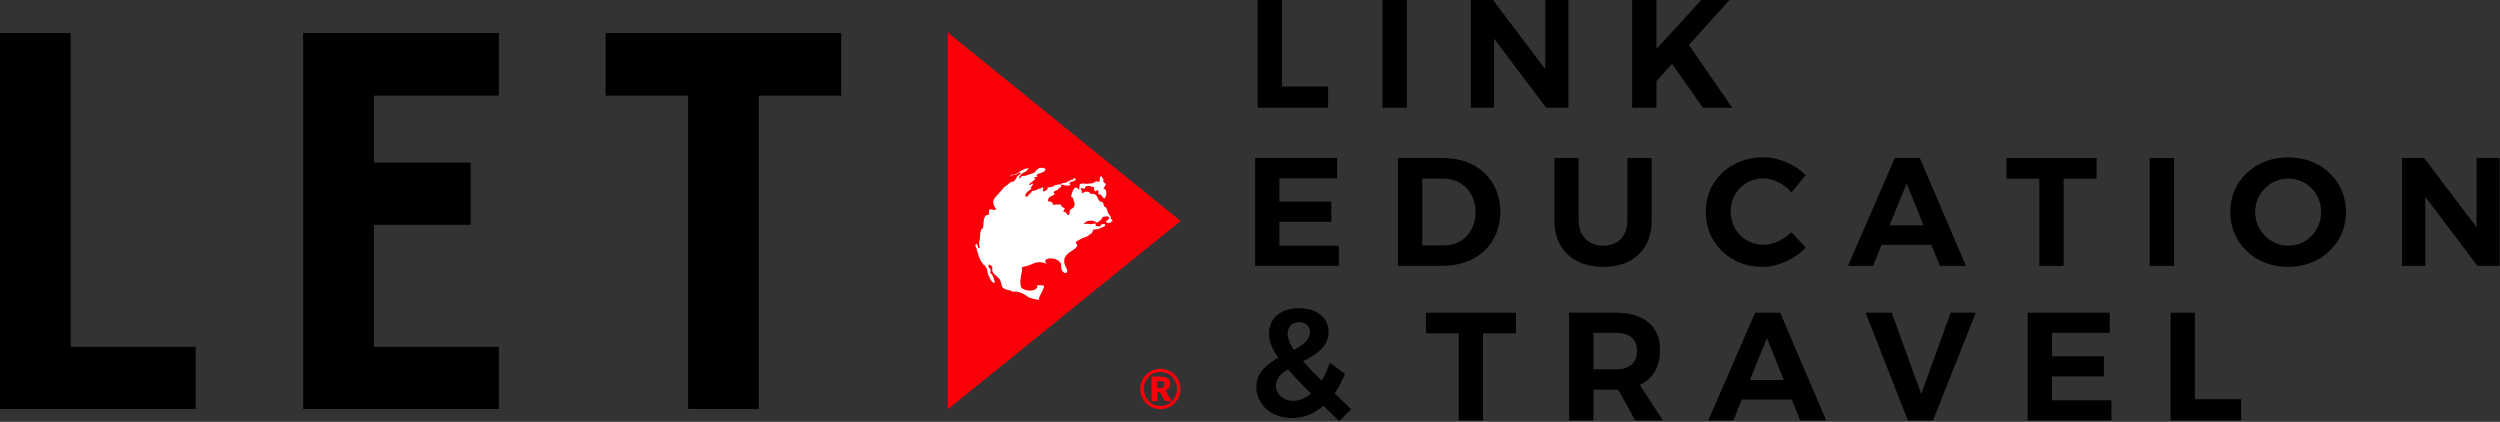 <svg xmlns="http://www.w3.org/2000/svg" width="1132" height="191" viewBox="0 0 1132 191" fill="none"><rect x="0" y="0" width="1132" height="191" fill="#333333" stroke="none"/><path d="M32 14.93H0V185.17H88.6V157.03H32V14.93Z" fill="black"></path><path d="M137.29 185.17H225.88V157.03H169.28V101.77H213.1V73.63H169.28V43.31H225.88V14.93H137.29V185.17Z" fill="black"></path><path d="M274.25 14.93V43.31H311.58V185.17H343.57V43.31H380.9V14.93H274.25Z" fill="black"></path><path d="M525.42 166.99C526.26 166.99 527.07 167.1 527.85 167.32C528.63 167.54 529.36 167.84 530.03 168.24C530.71 168.64 531.33 169.12 531.88 169.67C532.44 170.23 532.92 170.85 533.31 171.52C533.71 172.2 534.01 172.93 534.23 173.71C534.45 174.49 534.56 175.3 534.56 176.14C534.56 176.98 534.45 177.78 534.23 178.56C534.01 179.34 533.7 180.07 533.31 180.74C532.92 181.41 532.44 182.03 531.88 182.58C531.32 183.14 530.71 183.61 530.03 184.01C529.35 184.41 528.63 184.71 527.85 184.93C527.07 185.15 526.26 185.26 525.42 185.26C524.58 185.26 523.77 185.15 522.99 184.93C522.21 184.71 521.49 184.4 520.82 184.01C520.14 183.61 519.53 183.14 518.97 182.58C518.41 182.02 517.93 181.41 517.54 180.74C517.15 180.07 516.84 179.34 516.62 178.56C516.4 177.79 516.29 176.98 516.29 176.13C516.29 175.28 516.4 174.48 516.62 173.7C516.84 172.92 517.15 172.19 517.54 171.51C517.94 170.83 518.41 170.22 518.97 169.66C519.53 169.1 520.14 168.63 520.82 168.23C521.49 167.84 522.22 167.53 522.99 167.31C523.76 167.09 524.57 166.98 525.42 166.98M525.42 183.8C526.12 183.8 526.8 183.71 527.44 183.53C528.08 183.35 528.68 183.09 529.24 182.76C529.8 182.43 530.3 182.04 530.76 181.57C531.22 181.11 531.61 180.59 531.93 180.02C532.25 179.45 532.5 178.84 532.68 178.19C532.86 177.54 532.95 176.85 532.95 176.13C532.95 175.41 532.86 174.72 532.68 174.06C532.5 173.4 532.25 172.78 531.93 172.21C531.61 171.64 531.22 171.12 530.76 170.65C530.3 170.18 529.79 169.78 529.24 169.45C528.68 169.12 528.08 168.86 527.44 168.68C526.8 168.5 526.12 168.41 525.42 168.41C524.72 168.41 524.05 168.5 523.41 168.68C522.78 168.86 522.18 169.12 521.63 169.45C521.08 169.79 520.57 170.18 520.13 170.65C519.68 171.12 519.29 171.64 518.97 172.21C518.65 172.78 518.4 173.4 518.23 174.06C518.06 174.72 517.97 175.41 517.97 176.13C517.97 177.2 518.16 178.21 518.55 179.14C518.93 180.07 519.46 180.89 520.13 181.57C520.8 182.26 521.59 182.8 522.49 183.2C523.4 183.59 524.38 183.8 525.43 183.8M525.38 170.54C526.92 170.54 528.05 170.82 528.77 171.37C529.49 171.92 529.85 172.72 529.85 173.75C529.85 174.49 529.66 175.13 529.28 175.68C528.9 176.23 528.31 176.63 527.51 176.88C527.69 177 527.85 177.13 527.97 177.29C528.1 177.45 528.22 177.64 528.34 177.85L530.58 181.65H528.04C527.67 181.65 527.41 181.52 527.26 181.24L525.48 177.98C525.4 177.86 525.3 177.78 525.2 177.71C525.1 177.65 524.94 177.62 524.74 177.62H524.06V181.64H521.4V170.53H525.39L525.38 170.54ZM525.14 175.73C525.57 175.73 525.92 175.7 526.18 175.62C526.45 175.55 526.66 175.44 526.81 175.3C526.96 175.16 527.07 174.99 527.13 174.78C527.19 174.57 527.22 174.34 527.22 174.08C527.22 173.82 527.2 173.6 527.14 173.4C527.09 173.2 527 173.05 526.86 172.92C526.72 172.79 526.54 172.7 526.3 172.63C526.06 172.57 525.75 172.54 525.37 172.54H524.04V175.72H525.13L525.14 175.73Z" fill="#FB0009"></path><path d="M429.25 14.82V185.28L534.57 100.05L429.25 14.82Z" fill="#FB0009"></path><path d="M500.53 100.53C500.98 100.13 502.37 99.05 502.26 98.6C501.99 97.49 499.86 98.2 499.16 98.25C499.16 98.85 498.78 99.36 498.27 99.78C497.72 100.24 497.02 100.6 496.48 100.84C495.24 99.3 491.35 99.72 490.67 101.55C491.92 101.03 493.08 101.54 494.28 101.5C495.05 101.47 496.58 100.51 496.07 102.25C497.05 102.34 498.4 103.1 498.6 101.66C499.42 101.49 500.48 101.06 500.48 102.23C499.04 103.04 496.89 104.1 495.14 103.88C494.69 104.56 494.67 105.88 493.68 105.92C492.87 106.85 491.96 107.18 490.69 107.62C489.34 108.08 488.51 108.79 487.33 109.42C487.25 109.63 487.18 109.84 487.11 110.04C489.28 111.7 485.25 113.45 484.19 114.3C482.18 115.92 481.42 117.24 482.12 119.86C482.32 120.6 483.43 122.02 483.24 122.75C482.84 124.34 481.51 123.41 480.94 122.57C480.18 121.46 480.84 120.34 480.34 119.25C479.94 118.36 478.5 117.5 477.68 117.26C476.4 116.89 472.92 116.63 473.31 118.73C473.75 118.96 473.8 119.2 474.04 119.44C471.57 118.62 469.99 118.29 467.58 119.46C466.55 119.97 465.58 120.24 464.53 120.57C464.09 120.7 463.35 120.6 463.01 120.95C462.31 121.67 462.92 121.84 462.8 122.45C462.44 124.29 461.48 128.2 462.38 130.02C463.16 131.6 467.29 132.05 468.75 131.04C469.45 130.56 470.03 129.96 469.48 129.15C470.56 129.22 471.68 128.93 472.67 129.41C473.18 129.66 471.23 133.21 471.07 133.56C470.82 134.11 470.37 134.91 470.49 135.53C470.51 135.64 470.54 135.71 470.58 135.76C469.14 135.79 465.59 134.71 465.13 134.24C463.92 133 460.2 131.49 458.48 132.17C457.72 131.11 455.14 131.4 454.19 130.35C453.26 129.33 453.45 128.05 452.94 126.98C452.03 125.03 448.91 124.12 449.31 121.83C449.4 121.39 449.31 120.94 449.2 120.54C448.76 120.29 448.38 120.06 447.96 119.75C447.15 120.38 447.74 121.42 448.45 121.8C448.79 122.71 447.86 123.87 449.11 124.15C449.42 124.72 450.72 127.36 450.32 128.27L450.26 128.41C450.26 128.41 450.29 128.31 450.31 128.27C450.28 128.26 449.76 127.96 448.93 127.35C448.51 126.49 448.09 125.64 447.64 124.8C446.97 123.55 447.31 121.52 446.09 120.76C446.04 120.61 446.13 120.47 446.07 120.32C445.81 120.13 445.91 120.25 445.77 119.97C445.62 119.9 445.49 119.95 445.33 119.89C444.55 118.66 443.82 117.96 443.39 116.5C443 115.15 442.31 113.69 442.17 112.33C441.67 111.89 441.31 110.81 442.13 110.35C442.6 110.86 442.87 111.66 442.89 112.32C444.17 112.31 443.4 111.28 443.35 110.7C443.26 109.71 443.4 109.47 443.63 108.46C443.96 107.05 443.5 103.86 445.12 103.28C445.38 102.18 445.08 98.39 446.52 97.51C446.82 97.32 447.2 97.26 447.68 97.39C447.78 96.61 447.8 95.78 447.9 94.99C449.08 94.28 450.17 95.76 451.17 94.58C450.41 94.21 449.85 92.64 449.74 91.81C449.59 90.62 450.29 89.79 450.97 88.98C452.19 87.54 453.68 86.13 454.73 84.63C456.28 84.14 457.2 82.02 458.97 82.24C459.62 81.42 460.33 80.84 460.52 79.78C461.23 79.56 461.73 78.94 462.17 78.57C462.11 78.49 462.06 78.37 462.06 78.25C461.18 78.03 460.79 78.79 460.06 79.07C459.13 79.42 457.84 78.95 457.47 80.19C457.43 79.83 457.67 79.55 457.94 79.11C460.89 79.42 462.58 76.14 465.68 76.21C465.53 77.03 463.81 78.27 462.95 78.32C462.42 78.88 461.58 79.84 461.31 80.61C462.36 80.93 462.02 80.05 462.7 79.79C463.31 79.55 463.85 79.7 464.49 79.54C465.55 79.28 466.45 78.79 467.55 78.45C469.1 77.98 468.77 77.37 469.87 76.51C470.77 75.8 472.55 75.76 473.43 76.59C472.96 78.67 470.45 77.89 469.28 79.38C469.45 79.52 469.6 79.78 469.79 79.9C469.32 80.18 468.7 80.25 468.09 80.31C468.3 80.43 468.64 80.87 468.88 80.99C467.94 81.73 466.89 82.75 465.89 83.45C466.12 83.68 466.3 83.71 466.65 83.76C466.92 83.22 467.24 83.08 467.86 83.24C467.55 83.82 467.11 84.52 466.66 85.11C466.76 85.24 466.89 85.36 466.99 85.49C465.91 86.36 464.22 87.24 464.2 88.85C465.3 89.5 465.47 88.57 466.09 87.89C466.13 87.85 466.91 87.18 466.98 87.13C467.2 86.96 467.04 86.6 467.27 86.45C467.53 86.28 467.92 86.52 468.01 86.48C469.46 85.82 470.86 85.5 472.21 84.78C472.32 84.93 472.45 85.1 472.54 85.18C472.48 85.37 472.27 85.46 472.18 85.61C472.21 85.78 472.36 86.1 472.41 86.29C472.32 86.4 472.18 86.29 472.07 86.46C472.66 86.86 473.46 86.61 473.81 85.95C473.97 85.91 474.09 85.98 474.25 85.93C474.23 85.81 474.39 85.6 474.45 85.51C474.39 85.4 474.25 85.35 474.19 85.25C474.24 85.17 474.41 84.97 474.38 84.84C476.19 84.84 476.41 84.63 477.84 83.86C478.84 83.34 480.37 83.85 480.96 82.83C483.03 83.26 483.91 81.29 485.96 81.33C486.01 81.04 486.21 80.89 486.24 80.57C488.41 81.18 485.88 82.4 484.8 82.28C484.68 82.37 484.29 82.88 484.2 83.03C484.37 83.2 484.51 83.57 484.69 83.73C483.24 84.71 481.61 83.4 480.07 83.6C481.45 84.37 479.74 85.07 479.12 85.5C479.06 85.65 479.09 85.78 479.04 85.94C478.31 86.06 477.43 86.39 477.01 87.08C477.35 87.34 477.33 87.69 477.57 87.95C476.06 89.01 474.38 88.96 474.58 91.2C475.62 91.22 476.87 91.32 476.63 92.66C477.89 92.8 479.05 92.4 480.21 92.63C480.44 93.11 480.77 93.35 481.01 93.78C481.43 93.83 481.67 94.12 482.07 94.24C482.04 94.82 481.65 95.34 481.35 95.78C482.36 95.88 483.1 96.48 483.39 97.4C484.78 97.45 484.08 95.96 484.5 95.2C484.83 94.59 485.76 94.41 486.13 93.88C487.21 92.3 486.07 90.95 485.71 89.4C485.43 89.35 485.25 89.19 484.96 89.13C485.19 87.65 486.46 82.74 488.62 86.06C488.99 84.16 488.07 82.89 490.93 83.12C491.72 83.18 491.84 83.33 492.83 83.17C493.5 83.07 494.31 83.03 495.08 82.93C495.11 82.85 495.13 82.76 495.15 82.67C495.28 82.56 495.45 82.73 495.59 82.64C496.05 81.68 496.86 82.38 497.76 82.3C498.12 81.68 497.88 80.61 498.09 80.22C498.24 79.95 498.44 79.8 498.64 79.67C498.64 79.67 499.6 81.12 499.65 81.28C499.6 81.61 499.57 81.98 499.61 82.43C500.1 82.59 500.19 83.02 500.69 83.18C500.64 84.2 500.01 84.63 499.56 85.38C501.52 85.54 501.19 89 500.05 89.9C498.86 89.26 499.06 87.92 497.4 88.03C497.34 87.42 497.33 86.89 497.31 86.27C497.16 86.2 497.02 86.16 496.91 86.07C496.6 86.39 496.14 86.39 495.83 86.73C495.58 86.26 495.41 85.77 495.25 85.28C495.37 85.15 495.51 84.97 495.61 84.84C494.39 84.54 491.33 83.3 491.28 85.29C490.59 85.55 490.03 85.29 489.41 85.02C489.43 85.24 489.45 85.76 489.48 85.97C489.6 86.1 489.8 86.13 489.9 86.24C489.61 86.83 489.75 87.11 490.16 87.55C490.98 86.85 491.85 86.55 492.84 86.91C493.31 87.08 493.65 87.65 493.97 87.77C494.39 87.93 494.96 87.71 495.45 87.87C497.63 88.59 496.7 91.5 499.25 91.49C499.8 92.18 499.59 93.66 500.73 93.89C501.47 94.82 501.3 95.53 501.76 96.52C502.23 97.52 503.39 97.94 502.87 99.24C503.07 99.27 503.28 99.32 503.47 99.33C503.63 99.54 503.72 99.89 503.75 100.11C503.31 100.39 502.59 100.89 501.89 101.06C501.43 100.86 500.98 100.66 500.52 100.49L500.53 100.53Z" fill="white"></path><path d="M580.45 0V39.17H601.36V48.79H569.44V0H580.45Z" fill="black"></path><path d="M637.05 0V48.79H626.04V0H637.05Z" fill="black"></path><path d="M676.02 0L699.72 31.36V0H710.17V48.79H700.13L676.5 17.5V48.79H665.98V0H676.02Z" fill="black"></path><path d="M771.1 48.79L757.09 28.93L750.05 36.74V48.8H739.04V0.01H750.05V22.17L770.33 0.01H783.08L764.75 20.36L784.34 48.8H771.1V48.79Z" fill="black"></path><path d="M605.46 71.58V80.71H579.32V91.3H602.81V100.43H579.32V111.23H606.22V120.36H568.3V71.57H605.45L605.46 71.58Z" fill="black"></path><path d="M679.35 95.98C679.35 110.34 668.69 120.37 653.28 120.37H633V71.58H653.7C668.82 71.58 679.35 81.55 679.35 95.97V95.98ZM668.13 96.05C668.13 87.06 661.86 80.86 653.49 80.86H644.01V111.11H653.98C662.13 111.11 668.13 104.98 668.13 96.05Z" fill="black"></path><path d="M725.99 111.24C732.54 111.24 736.86 106.99 736.86 99.95V71.58H747.87V99.95C747.87 112.84 739.44 120.86 725.98 120.86C712.52 120.86 703.82 112.84 703.82 99.95V71.58H714.83V99.95C714.83 106.99 719.43 111.24 725.98 111.24H725.99Z" fill="black"></path><path d="M798.49 80.78C790.13 80.78 783.64 87.26 783.64 95.76C783.64 104.26 790.12 110.82 798.49 110.82C802.88 110.82 807.69 108.59 811.17 105.1L817.65 112.14C812.49 117.44 805.03 120.85 797.93 120.85C783.36 120.85 772.35 110.05 772.35 95.9C772.35 81.75 783.57 71.23 798.35 71.23C805.39 71.23 812.78 74.37 817.59 79.31L811.18 87.12C807.83 83.29 803.03 80.78 798.5 80.78H798.49Z" fill="black"></path><path d="M874.54 110.89H851.96L848.13 120.37H836.77L857.96 71.58H869.32L890.16 120.37H878.38L874.55 110.89H874.54ZM870.99 102.04L863.32 83.08L855.58 102.04H870.98H870.99Z" fill="black"></path><path d="M949.34 71.58V80.92H934.42V120.37H923.41V80.92H908.56V71.58H949.33H949.34Z" fill="black"></path><path d="M984.41 71.58V120.37H973.4V71.58H984.41Z" fill="black"></path><path d="M1062.27 95.98C1062.27 110.06 1050.98 120.86 1036.06 120.86C1021.14 120.86 1009.85 110.13 1009.85 95.98C1009.85 81.83 1021.14 71.24 1036.06 71.24C1050.98 71.24 1062.27 81.83 1062.27 95.98ZM1021.15 95.98C1021.15 104.55 1028.05 111.24 1036.2 111.24C1044.35 111.24 1050.98 104.55 1050.98 95.98C1050.98 87.41 1044.36 80.86 1036.2 80.86C1028.04 80.86 1021.15 87.41 1021.15 95.98Z" fill="black"></path><path d="M1097.69 71.58L1121.39 102.94V71.58H1131.84V120.37H1121.8L1098.17 89.08V120.37H1087.65V71.58H1097.69Z" fill="black"></path><path d="M606.39 190.69C603.81 188.18 601.44 185.88 599.28 183.72C595.1 187.34 590.29 189.3 585.13 189.3C575.86 189.3 568.89 183.45 568.89 175.22C568.89 168.53 573.56 164.9 578.86 161.98C575.86 157.87 574.61 154.52 574.61 151.04C574.61 144.14 579.91 139.54 588.13 139.54C596.35 139.54 601.58 144 601.58 150.27C601.58 157.03 595.86 160.59 590.01 163.58C592.24 166.09 595.03 169.02 598.44 172.36C599.9 169.99 601.16 167.27 602.13 164.21L608.96 169.3C607.71 172.58 606.1 175.5 604.36 178.08C606.59 180.31 609.1 182.68 611.82 185.26L606.38 190.7L606.39 190.69ZM593.64 178.21C589.32 173.89 585.9 170.33 583.12 167.27C579.98 169.22 577.75 171.38 577.75 174.45C577.75 178.63 581.1 181.49 585.56 181.49C588.42 181.49 591.14 180.31 593.64 178.21ZM585.9 158.42C589.94 156.26 593.15 153.96 593.15 150.33C593.15 147.68 591.2 145.87 588.27 145.87C585.06 145.87 583.04 148.03 583.04 151.03C583.04 153.19 583.95 155.56 585.9 158.42Z" fill="black"></path><path d="M686.43 141.59V150.93H671.51V190.38H660.5V150.93H645.65V141.59H686.42H686.43Z" fill="black"></path><path d="M740.45 190.38L732.71 176.44H721.49V190.38H710.48V141.59H731.67C744.42 141.59 751.67 147.72 751.67 158.53C751.67 166.06 748.46 171.49 742.54 174.28L752.93 190.38H740.45ZM721.49 167.24H731.67C737.73 167.24 741.22 164.45 741.22 158.88C741.22 153.31 737.73 150.73 731.67 150.73H721.49V167.25V167.24Z" fill="black"></path><path d="M811.28 180.9H788.7L784.87 190.38H773.51L794.7 141.59H806.06L826.9 190.38H815.12L811.29 180.9H811.28ZM807.73 172.05L800.06 153.09L792.32 172.05H807.72H807.73Z" fill="black"></path><path d="M856.59 141.59L869.9 178.39L883.28 141.59H894.64L875.26 190.38H863.9L844.73 141.59H856.58H856.59Z" fill="black"></path><path d="M955.3 141.59V150.72H929.16V161.31H952.65V170.44H929.16V181.24H956.06V190.37H918.14V141.58H955.29L955.3 141.59Z" fill="black"></path><path d="M993.85 141.59V180.76H1014.76V190.38H982.84V141.59H993.85Z" fill="black"></path></svg>